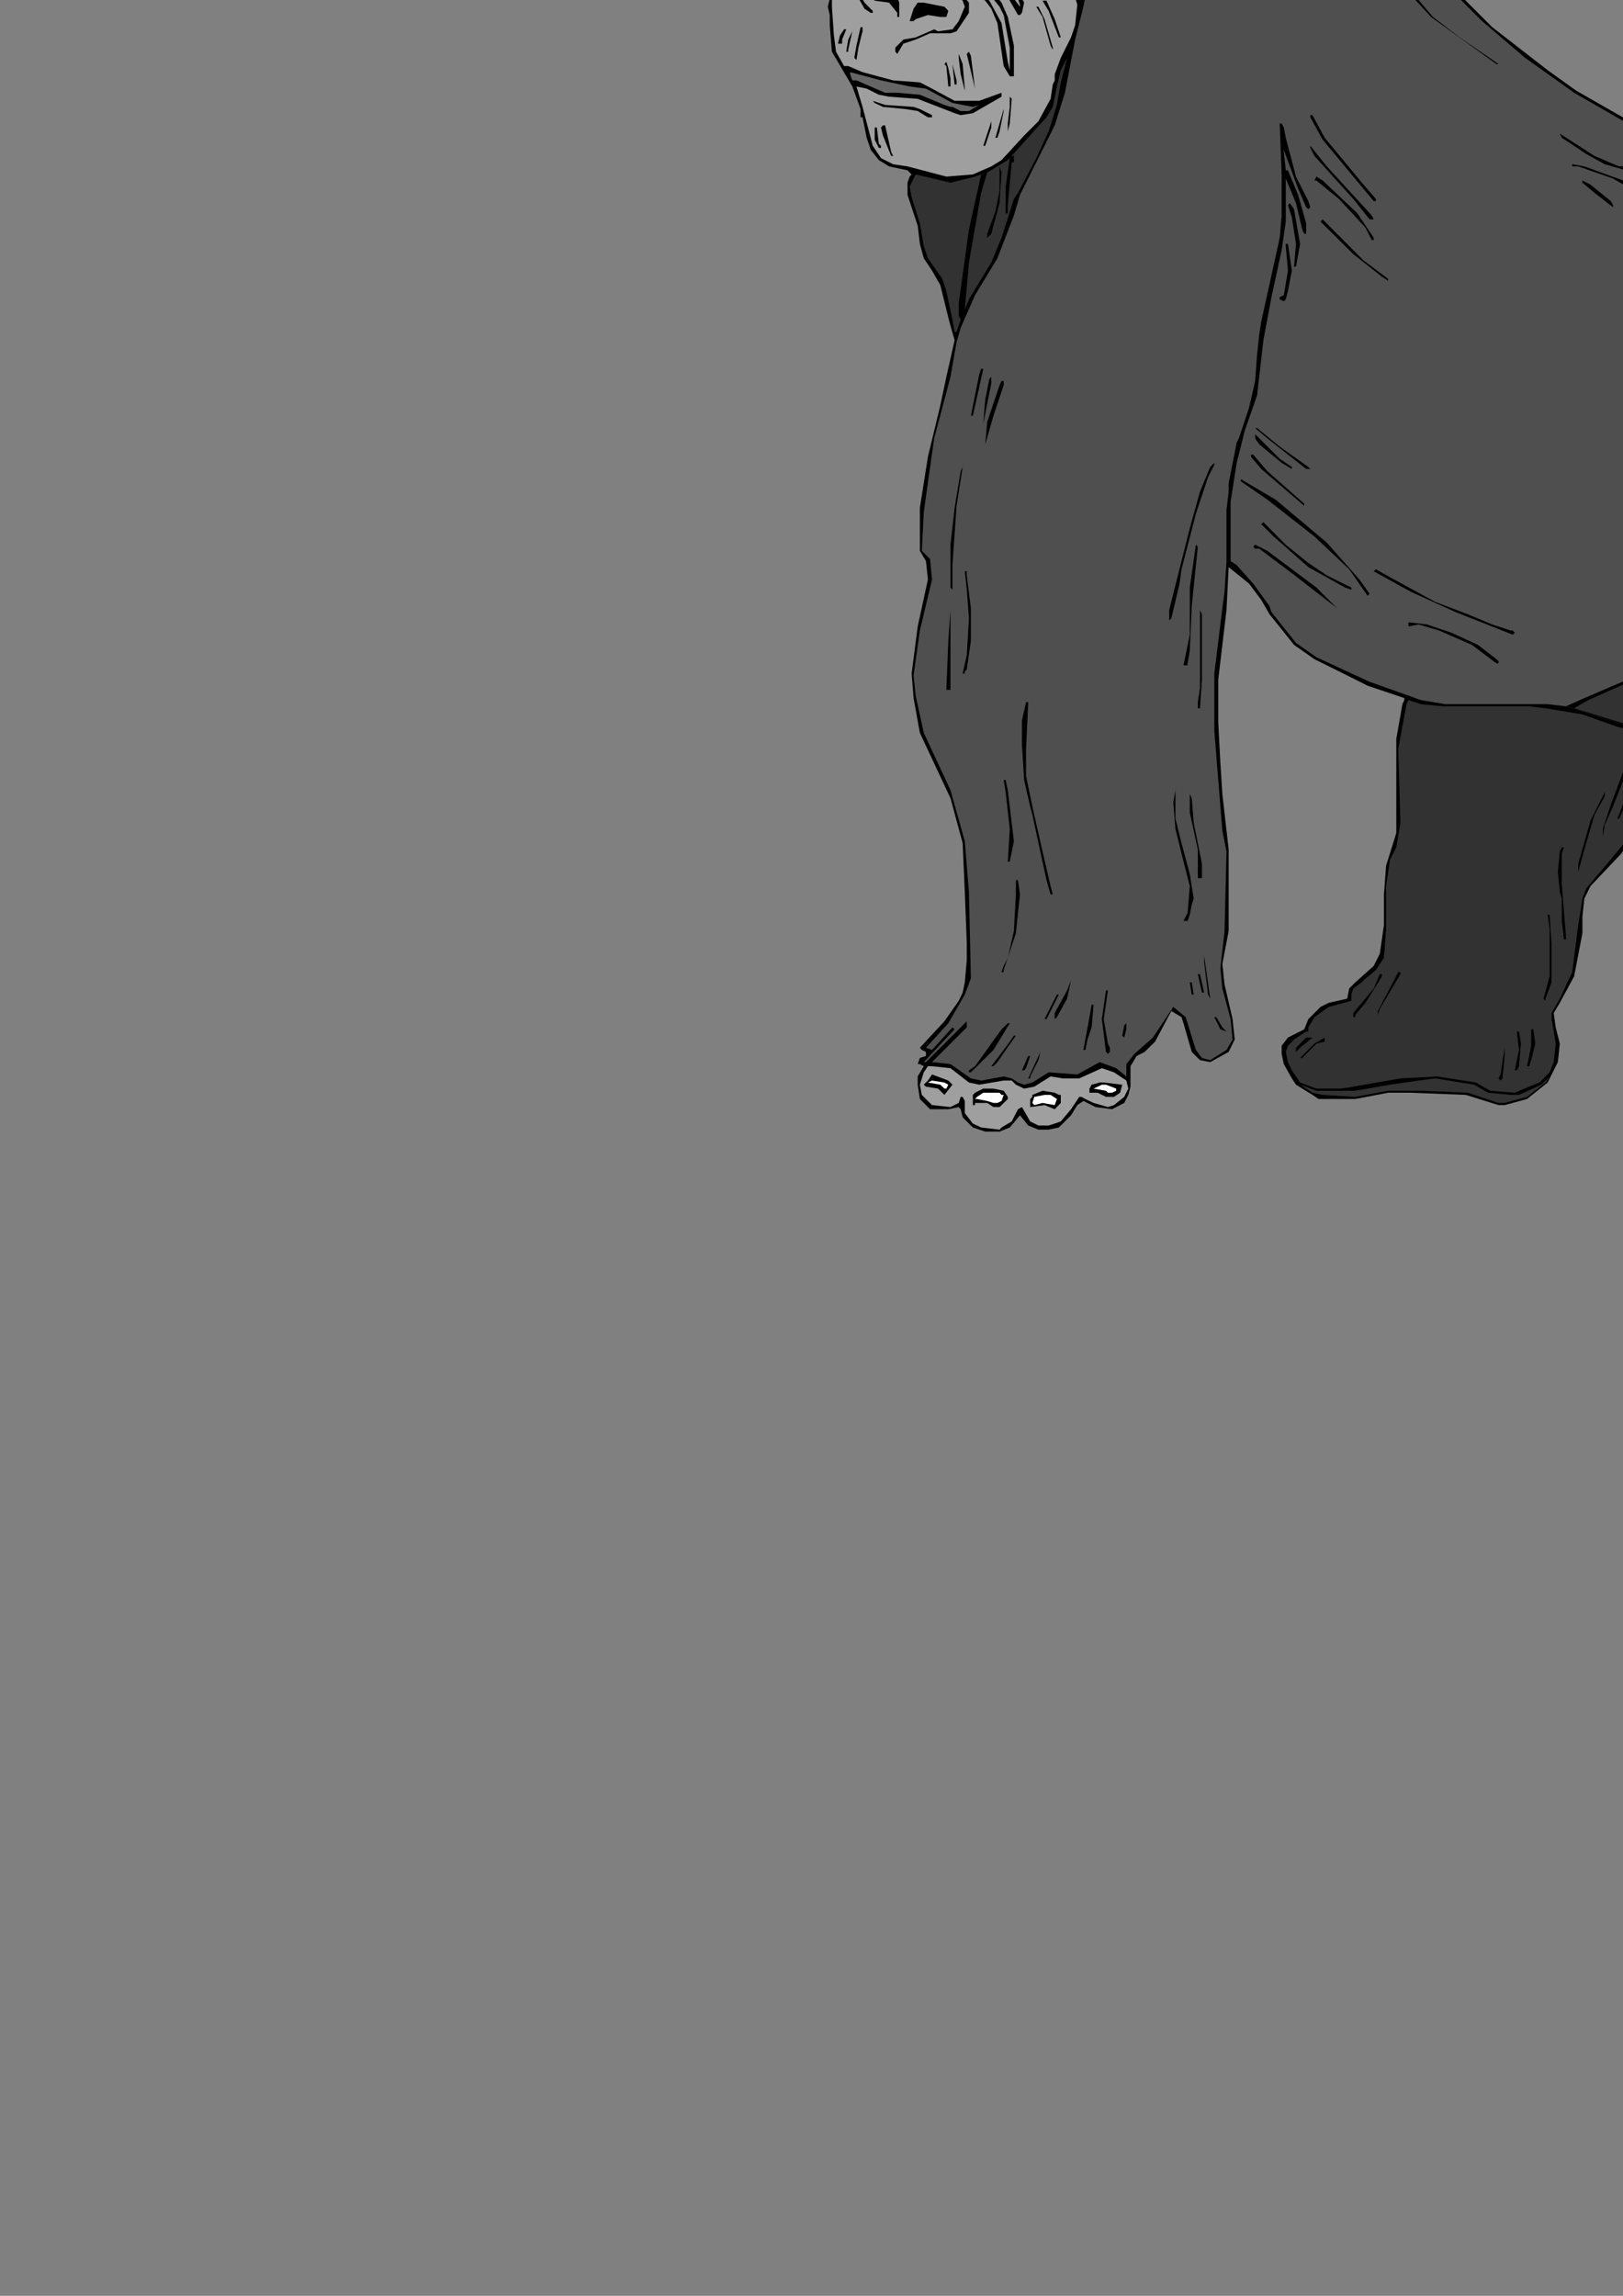 <?xml version="1.0" encoding="utf-8"?>
<!-- Created by UniConvertor 2.0rc4 (https://sk1project.net/) -->
<svg xmlns="http://www.w3.org/2000/svg" height="841.89pt" viewBox="0 0 595.276 841.89" width="595.276pt" version="1.1" xmlns:xlink="http://www.w3.org/1999/xlink" id="bffac0e1-f611-11ea-ad79-dcc15c148e23">

<rect x="0" y="0" width="595.276" height="841.89" fill="#808080" stroke="none"/>

<g>
	<g>
		<path style="stroke:#000000;stroke-width:0.0;stroke-miterlimit:10.433;fill:#000000;" d="M 429.614,370.761 L 423.638,381.993 419.822,385.737 416.87,387.249 414.638,390.993 414.638,398.481 413.846,401.505 412.334,404.457 407.87,406.761 401.822,405.969 397.358,403.737 395.126,405.249 392.822,408.993 388.358,413.457 384.614,414.249 380.87,414.249 377.126,412.737 374.102,408.993 370.358,413.457 366.614,414.969 361.358,414.969 356.822,413.457 353.078,409.713 352.358,406.761 351.638,405.969 347.822,406.761 341.126,406.761 337.382,403.017 336.59,397.761 336.59,394.737 338.822,390.993 337.382,390.201 336.59,390.201 336.59,390.201 337.382,387.969 339.614,387.249 339.614,385.737 338.102,385.017 337.382,384.225 346.382,374.505 351.638,367.017 353.078,363.993 353.87,360.249 354.59,351.969 354.59,345.993 353.87,327.201 353.078,309.201 348.614,292.713 337.382,268.737 335.078,255.993 334.358,246.993 336.59,229.713 340.334,212.505 339.614,205.737 337.382,201.993 337.382,186.225 340.334,167.505 344.87,148.713 347.102,138.201 350.126,124.737 348.614,119.481 347.822,116.457 344.87,104.505 341.846,99.249 338.822,94.713 337.382,89.457 336.59,82.761 332.846,71.457 332.846,66.993 333.638,64.761 334.358,63.969 332.846,62.457 326.078,61.017 322.334,58.713 319.382,54.969 317.87,50.505 316.358,43.017 315.638,43.017 315.638,39.993 312.614,31.713 305.126,18.969 304.334,9.249 304.334,5.505 303.614,2.481 305.126,-3.495 307.358,-6.519 308.078,-17.031 311.822,-44.031 311.102,-46.983 311.822,-50.007 313.334,-53.751 316.358,-58.287 318.59,-64.263 321.614,-68.007 327.59,-71.751 331.334,-78.519 335.078,-82.263 341.126,-84.495 347.822,-90.543 356.822,-100.983 368.126,-109.983 377.126,-117.543 383.822,-122.007 392.822,-125.031 403.334,-125.031 416.87,-125.751 423.638,-125.031 429.614,-123.519 429.614,370.761 Z" />
		<path style="stroke:#000000;stroke-width:0.0;stroke-miterlimit:10.433;fill:#000000;" d="M 429.614,370.761 L 429.614,-123.519 434.87,-121.287 452.078,-102.495 468.638,-83.775 476.846,-74.775 487.358,-64.263 498.59,-54.543 507.59,-43.239 509.822,-40.287 518.822,-25.239 525.59,-12.495 536.102,-1.263 539.126,1.761 547.334,9.969 567.638,25.737 578.078,33.225 599.102,45.249 606.59,48.201 626.102,49.713 640.358,51.225 653.102,53.457 658.358,55.761 662.822,57.993 673.334,66.201 681.614,72.969 694.358,84.201 717.614,105.225 734.822,122.505 743.822,134.457 746.846,139.713 746.846,143.457 745.334,176.505 745.334,187.017 744.614,191.481 745.334,216.969 746.846,229.713 749.078,258.225 748.358,286.017 746.846,301.713 744.614,314.457 745.334,336.201 746.126,338.505 747.638,361.761 746.846,372.993 747.638,378.249 746.846,378.969 746.846,384.225 749.078,385.737 751.382,385.737 753.614,387.969 754.334,390.993 752.822,396.249 751.382,399.201 743.102,403.017 740.87,403.737 734.102,401.505 727.334,404.457 719.846,403.017 716.102,401.505 710.846,403.017 706.382,403.737 697.382,400.713 688.382,399.201 685.358,398.481 683.126,397.761 680.822,395.457 680.102,394.017 679.382,391.713 679.382,389.481 680.102,387.249 680.822,385.017 683.846,380.481 685.358,376.017 685.358,371.481 686.078,367.737 686.87,360.969 689.822,349.017 689.822,336.201 688.382,327.201 687.59,323.457 682.334,311.505 677.078,303.225 668.87,286.737 662.822,270.249 659.078,268.017 647.126,264.993 638.846,268.017 632.078,270.249 623.87,271.761 616.382,286.017 608.822,292.713 602.846,295.737 599.102,306.249 594.638,313.017 583.334,324.969 581.102,329.505 580.382,336.201 580.382,342.249 577.358,358.017 572.102,367.737 569.87,371.481 570.59,376.737 572.102,382.713 571.382,389.481 567.638,396.969 560.078,403.017 551.87,405.249 549.638,405.249 537.614,401.505 517.382,400.713 509.102,400.713 497.078,403.017 483.614,403.017 481.382,401.505 475.334,397.761 473.822,395.457 470.87,390.201 470.078,386.457 470.078,383.505 472.382,380.481 478.358,377.457 479.87,373.713 484.334,369.249 487.358,367.737 494.126,366.225 494.846,362.481 497.078,360.249 503.846,354.201 506.078,349.737 507.59,339.225 507.59,327.993 508.382,317.481 512.126,305.457 512.126,270.969 514.358,258.225 515.078,256.713 515.078,255.993 501.614,251.457 491.102,246.201 482.102,241.737 474.614,236.481 468.638,228.993 465.614,225.249 462.59,219.993 458.126,214.017 450.638,207.969 449.846,223.737 448.334,236.481 446.822,249.225 446.822,264.993 447.614,279.969 448.334,291.201 450.638,311.505 450.638,318.993 450.638,341.457 448.334,353.481 449.126,360.969 452.078,373.713 452.87,381.201 450.638,385.737 443.87,389.481 440.126,388.761 437.102,385.737 434.078,375.225 433.358,372.993 429.614,370.761 Z" />
		<path style="stroke:#000000;stroke-width:0.0;stroke-miterlimit:10.433;fill:#4f4f4f;" d="M 451.358,205.737 L 453.59,207.249 459.638,214.017 465.614,222.225 466.334,224.457 475.334,235.761 482.822,241.017 502.334,250.017 521.126,256.713 530.126,258.225 567.638,258.225 574.334,259.017 583.334,261.969 605.078,268.737 620.846,270.969 630.638,269.457 647.126,264.201 663.614,268.737 671.102,288.249 682.334,309.993 686.87,318.201 689.822,326.481 690.614,333.969 690.614,348.225 688.382,360.249 686.87,376.737 685.358,381.201 681.614,386.457 680.822,389.481 680.822,391.713 681.614,394.017 682.334,395.457 684.638,396.969 687.59,397.761 690.614,398.481 693.638,399.201 696.59,398.481 698.102,399.201 699.614,399.993 706.382,403.017 716.822,400.713 720.638,402.225 727.334,403.017 734.102,399.993 740.87,402.225 743.102,402.225 750.59,397.761 752.822,395.457 752.822,390.993 752.822,388.761 751.382,387.249 748.358,386.457 749.078,387.969 750.59,390.993 749.87,391.713 747.638,389.481 745.334,384.225 746.846,360.969 746.126,353.481 743.822,337.713 743.102,326.481 743.822,316.761 747.638,286.737 747.638,252.969 745.334,225.249 743.822,216.969 743.102,195.225 745.334,165.201 745.334,141.225 743.822,136.761 735.614,124.737 728.126,117.249 705.59,95.505 682.334,75.201 663.614,60.225 658.358,56.481 653.102,54.969 640.358,52.017 612.638,49.713 606.59,48.993 596.87,45.249 577.358,34.017 559.358,21.201 543.59,7.737 525.59,-10.263 515.87,-28.263 508.382,-39.495 503.846,-46.983 496.358,-54.543 489.59,-60.519 479.078,-70.239 471.59,-77.799 433.358,-120.495 430.334,-122.007 423.638,-124.239 416.87,-124.239 403.334,-123.519 393.614,-124.239 385.334,-122.007 380.078,-118.263 355.382,-98.031 344.078,-85.287 335.87,-80.751 332.126,-77.007 329.822,-73.983 338.822,-77.799 341.846,-78.519 344.078,-80.031 351.638,-86.799 351.638,-86.007 345.59,-79.239 347.102,-79.239 352.358,-76.287 360.638,-68.799 366.614,-67.287 373.382,-68.007 380.078,-68.007 386.846,-64.263 389.87,-60.519 398.078,-42.519 400.382,-33.519 399.59,-23.799 395.126,-18.543 392.822,-10.983 397.358,2.481 394.334,14.505 390.59,34.017 386.846,45.969 374.102,71.457 371.87,79.017 365.822,94.713 357.614,108.249 352.358,120.201 350.846,125.457 348.614,138.201 342.638,160.737 338.822,187.737 338.102,201.993 341.126,205.017 341.846,212.505 337.382,231.225 335.078,247.713 335.87,255.201 338.822,268.737 348.614,289.761 353.87,308.481 355.382,327.201 356.102,358.737 353.87,364.713 347.822,375.225 339.614,384.225 341.846,385.017 349.334,376.737 350.126,377.457 338.822,389.481 339.614,389.481 354.59,374.505 354.59,376.737 341.846,389.481 348.614,390.201 356.102,395.457 359.846,396.249 368.126,394.737 371.078,395.457 373.382,396.969 375.614,397.761 378.638,396.969 384.614,393.225 395.126,394.017 403.334,389.481 409.382,391.713 413.126,394.737 413.126,390.201 416.078,386.457 422.846,380.481 430.334,369.249 434.87,372.993 438.614,385.017 440.846,387.969 443.87,388.761 449.846,385.017 452.078,381.201 451.358,373.713 448.334,362.481 447.614,354.993 449.126,341.457 449.846,312.225 448.334,304.737 445.382,268.017 445.382,246.993 448.334,223.017 449.126,216.969 449.846,205.737 451.358,205.737 Z" />
		<path style="stroke:#000000;stroke-width:0.0;stroke-miterlimit:10.433;fill:#000000;" d="M 386.126,-117.543 L 384.614,-113.007 378.638,-104.799 370.358,-95.799 364.382,-91.263 363.59,-91.263 363.59,-91.263 371.87,-98.751 382.382,-111.495 386.126,-118.983 386.126,-118.983 386.126,-117.543 Z" />
		<path style="stroke:#000000;stroke-width:0.0;stroke-miterlimit:10.433;fill:#000000;" d="M 449.126,-96.519 L 449.846,-96.519 443.078,-104.799 437.102,-111.495 437.102,-112.287 437.822,-112.287 455.822,-90.543 463.382,-79.239 463.382,-79.239 461.87,-79.239 455.102,-89.751 437.822,-105.519 425.078,-117.543 425.078,-117.543 436.382,-107.751 449.126,-96.519 Z" />
		<path style="stroke:#000000;stroke-width:0.0;stroke-miterlimit:10.433;fill:#000000;" d="M 380.078,-113.799 L 368.126,-99.543 359.126,-91.263 358.334,-91.263 358.334,-91.983 365.822,-97.239 374.822,-107.751 380.87,-116.031 380.87,-117.543 381.59,-117.543 380.078,-113.799 Z" />
		<path style="stroke:#000000;stroke-width:0.0;stroke-miterlimit:10.433;fill:#000000;" d="M 389.87,-113.799 L 387.638,-109.263 373.382,-91.263 370.358,-88.239 369.638,-88.239 371.078,-90.543 380.87,-101.775 388.358,-112.287 389.87,-115.239 389.87,-115.239 389.87,-113.799 Z" />
		<path style="stroke:#000000;stroke-width:0.0;stroke-miterlimit:10.433;fill:#000000;" d="M 390.59,-107.031 L 380.87,-94.287 375.614,-89.031 374.822,-89.031 374.822,-89.751 385.334,-100.983 391.382,-109.263 392.102,-111.495 392.822,-111.495 390.59,-107.031 Z" />
		<path style="stroke:#000000;stroke-width:0.0;stroke-miterlimit:10.433;fill:#000000;" d="M 368.846,-106.239 L 367.334,-104.799 356.822,-95.799 355.382,-92.775 353.87,-91.983 353.87,-91.983 356.822,-96.519 368.126,-107.031 368.846,-107.031 368.846,-106.239 Z" />
		<path style="stroke:#000000;stroke-width:0.0;stroke-miterlimit:10.433;fill:#000000;" d="M 386.846,-96.519 L 380.87,-89.751 380.078,-89.751 382.382,-92.775 388.358,-99.543 390.59,-103.287 391.382,-104.007 392.102,-104.007 386.846,-96.519 Z" />
		<path style="stroke:#000000;stroke-width:0.0;stroke-miterlimit:10.433;fill:#000000;" d="M 392.822,-98.751 L 385.334,-89.751 383.102,-87.519 382.382,-87.519 392.102,-98.751 394.334,-102.495 394.334,-102.495 392.822,-98.751 Z" />
		<path style="stroke:#000000;stroke-width:0.0;stroke-miterlimit:10.433;fill:#000000;" d="M 395.126,-98.031 L 387.638,-89.031 386.846,-88.239 386.846,-88.239 393.614,-96.519 395.126,-99.543 395.846,-99.543 395.126,-98.031 Z" />
		<path style="stroke:#000000;stroke-width:0.0;stroke-miterlimit:10.433;fill:#000000;" d="M 400.382,-93.495 L 398.078,-89.751 397.358,-89.031 396.638,-89.031 401.102,-96.519 401.822,-96.519 400.382,-93.495 Z" />
		<path style="stroke:#000000;stroke-width:0.0;stroke-miterlimit:10.433;fill:#000000;" d="M 396.638,-93.495 L 394.334,-91.263 393.614,-89.751 392.822,-89.751 396.638,-96.519 396.638,-96.519 396.638,-93.495 Z" />
		<path style="stroke:#000000;stroke-width:0.0;stroke-miterlimit:10.433;fill:#000000;" d="M 355.382,-84.495 L 350.126,-79.239 350.126,-79.239 355.382,-86.799 356.102,-86.799 355.382,-84.495 Z" />
		<path style="stroke:#000000;stroke-width:0.0;stroke-miterlimit:10.433;fill:#000000;" d="M 358.334,-84.495 L 354.59,-79.239 353.87,-78.519 353.078,-78.519 357.614,-84.495 358.334,-84.495 358.334,-84.495 Z" />
		<path style="stroke:#000000;stroke-width:0.0;stroke-miterlimit:10.433;fill:#000000;" d="M 357.614,-77.799 L 356.822,-76.287 356.102,-76.287 361.358,-82.983 360.638,-81.543 357.614,-77.799 Z" />
		<path style="stroke:#000000;stroke-width:0.0;stroke-miterlimit:10.433;fill:#000000;" d="M 361.358,-74.775 L 360.638,-74.775 365.102,-80.751 365.822,-80.751 361.358,-74.775 Z" />
		<path style="stroke:#000000;stroke-width:0.0;stroke-miterlimit:10.433;fill:#000000;" d="M 380.078,-79.239 L 375.614,-71.031 374.822,-70.239 374.102,-70.239 374.822,-72.543 379.358,-79.239 380.078,-79.239 380.078,-79.239 Z" />
		<path style="stroke:#000000;stroke-width:0.0;stroke-miterlimit:10.433;fill:#000000;" d="M 383.102,-77.799 L 380.078,-73.263 379.358,-70.239 378.638,-70.239 378.638,-69.519 378.638,-71.751 381.59,-77.799 383.102,-78.519 383.102,-78.519 383.102,-77.799 Z" />
		<path style="stroke:#000000;stroke-width:0.0;stroke-miterlimit:10.433;fill:#9f9f9f;" d="M 356.102,-71.031 L 358.334,-68.799 361.358,-66.495 366.614,-65.775 375.614,-66.495 381.59,-65.775 386.846,-62.031 390.59,-55.263 397.358,-40.287 399.59,-28.263 399.59,-24.519 397.358,-22.287 393.614,-17.751 392.102,-10.983 392.822,-6.519 395.126,1.761 394.334,9.249 392.822,13.713 389.078,21.201 386.846,27.249 386.846,29.481 386.126,30.993 385.334,36.249 380.87,44.457 375.614,49.713 367.334,58.713 363.59,61.017 356.822,63.969 347.102,64.761 332.846,61.017 327.59,60.225 323.126,57.993 320.102,53.457 316.358,39.201 314.126,31.713 317.87,32.505 322.334,34.737 326.078,35.457 336.59,36.249 350.126,41.505 352.358,42.225 356.822,41.505 367.334,35.457 367.334,35.457 367.334,34.737 367.334,34.017 359.126,36.969 358.334,36.969 356.822,36.969 350.126,36.969 341.846,32.505 337.382,30.201 327.59,29.481 316.358,26.457 311.102,24.225 309.59,24.225 306.638,18.969 305.846,12.993 305.126,2.481 305.126,0.249 306.638,-4.287 311.822,-8.751 319.382,-17.751 325.358,-18.543 329.102,-19.983 330.614,-22.287 330.614,-23.007 329.822,-23.007 326.078,-23.007 319.382,-23.799 311.822,-22.287 309.59,-18.543 312.614,-37.983 316.358,-36.543 317.078,-35.031 317.87,-33.519 318.59,-32.799 320.102,-32.007 320.822,-31.287 321.614,-30.495 322.334,-29.775 323.126,-29.775 323.846,-28.983 325.358,-28.983 326.078,-28.983 327.59,-28.983 329.102,-28.983 330.614,-29.775 331.334,-30.495 333.638,-31.287 334.358,-32.007 340.334,-32.007 344.078,-30.495 350.126,-29.775 350.846,-30.495 353.87,-28.983 356.102,-29.775 356.822,-28.263 357.614,-27.543 359.126,-26.031 359.846,-25.239 360.638,-24.519 361.358,-23.799 362.078,-23.799 363.59,-23.007 364.382,-23.007 365.822,-23.007 367.334,-23.007 368.846,-23.007 370.358,-23.799 372.59,-24.519 374.102,-25.239 376.334,-26.031 383.102,-26.031 387.638,-26.751 389.87,-28.263 389.87,-28.983 389.078,-31.287 378.638,-40.287 374.822,-44.031 370.358,-45.543 361.358,-46.263 351.638,-44.751 344.87,-46.263 331.334,-54.543 329.822,-54.543 315.638,-54.543 318.59,-59.799 320.102,-64.983 324.638,-68.799 341.126,-77.007 344.87,-77.799 348.614,-77.007 356.102,-71.031 Z" />
		<path style="stroke:#000000;stroke-width:0.0;stroke-miterlimit:10.433;fill:#000000;" d="M 382.382,-70.239 L 382.382,-69.519 382.382,-69.519 382.382,-71.751 383.822,-75.495 384.614,-75.495 382.382,-70.239 Z" />
		<path style="stroke:#000000;stroke-width:0.0;stroke-miterlimit:10.433;fill:#000000;" d="M 385.334,-69.519 L 385.334,-69.519 385.334,-71.031 385.334,-72.543 386.126,-72.543 385.334,-69.519 Z" />
		<path style="stroke:#000000;stroke-width:0.0;stroke-miterlimit:10.433;fill:#000000;" d="M 341.846,-61.239 L 348.614,-59.007 356.822,-54.543 366.614,-53.031 376.334,-52.239 381.59,-50.007 383.822,-46.263 383.822,-45.543 383.102,-46.983 382.382,-47.775 377.126,-50.799 372.59,-52.239 358.334,-53.031 353.078,-55.263 344.078,-59.799 329.822,-62.031 326.87,-61.239 326.078,-60.519 324.638,-60.519 326.078,-62.031 329.822,-62.751 334.358,-62.031 341.846,-61.239 Z" />
		<path style="stroke:#000000;stroke-width:0.0;stroke-miterlimit:10.433;fill:#000000;" d="M 495.638,-41.799 L 498.59,-33.519 498.59,-32.799 498.59,-32.799 497.87,-32.799 495.638,-40.287 487.358,-53.031 484.334,-57.495 486.638,-55.983 495.638,-41.799 Z" />
		<path style="stroke:#000000;stroke-width:0.0;stroke-miterlimit:10.433;fill:#9f9f9f;" d="M 337.382,-48.495 L 344.87,-44.031 350.846,-43.239 362.87,-44.751 371.87,-44.031 374.102,-43.239 388.358,-29.775 387.638,-28.263 384.614,-28.263 376.334,-34.239 367.334,-39.495 362.078,-39.495 357.614,-37.263 352.358,-32.799 347.822,-31.287 342.638,-32.007 339.614,-34.239 334.358,-41.799 326.87,-46.983 317.87,-47.775 314.126,-46.983 313.334,-46.983 313.334,-50.007 314.126,-51.519 314.846,-53.031 321.614,-53.031 330.614,-53.031 337.382,-48.495 Z" />
		<path style="stroke:#000000;stroke-width:0.0;stroke-miterlimit:10.433;fill:#000000;" d="M 491.102,-43.239 L 494.846,-34.239 494.126,-34.239 490.382,-42.519 487.358,-46.983 483.614,-52.239 485.126,-52.239 491.102,-43.239 Z" />
		<path style="stroke:#000000;stroke-width:0.0;stroke-miterlimit:10.433;fill:#000000;" d="M 486.638,-44.031 L 490.382,-37.263 490.382,-36.543 489.59,-36.543 485.126,-45.543 482.822,-48.495 482.822,-49.287 482.822,-49.287 486.638,-44.031 Z" />
		<path style="stroke:#000000;stroke-width:0.0;stroke-miterlimit:10.433;fill:#000000;" d="M 482.822,-42.519 L 486.638,-34.239 486.638,-33.519 485.846,-33.519 480.59,-44.031 478.358,-48.495 479.078,-48.495 482.822,-42.519 Z" />
		<path style="stroke:#000000;stroke-width:0.0;stroke-miterlimit:10.433;fill:#9f9f9f;" d="M 332.846,-40.287 L 339.614,-32.799 335.87,-32.799 333.638,-33.519 329.102,-38.775 323.846,-39.495 317.078,-37.263 314.126,-38.775 312.614,-40.287 313.334,-44.751 317.87,-46.983 319.382,-46.983 326.078,-45.543 332.846,-40.287 Z" />
		<path style="stroke:#000000;stroke-width:0.0;stroke-miterlimit:10.433;fill:#000000;" d="M 481.382,-35.031 L 481.382,-34.239 480.59,-35.031 476.126,-41.799 474.614,-44.751 474.614,-46.263 475.334,-46.263 481.382,-35.031 Z" />
		<path style="stroke:#000000;stroke-width:0.0;stroke-miterlimit:10.433;fill:#000000;" d="M 476.846,-37.263 L 476.846,-36.543 476.126,-36.543 474.614,-41.007 474.614,-41.799 476.126,-39.495 476.846,-37.263 Z" />
		<path style="stroke:#000000;stroke-width:0.0;stroke-miterlimit:10.433;fill:#ffffff;" d="M 328.382,-37.263 L 333.638,-32.799 332.846,-32.007 332.126,-31.287 331.334,-31.287 330.614,-30.495 329.822,-30.495 329.102,-30.495 328.382,-30.495 327.59,-29.775 326.87,-29.775 325.358,-29.775 324.638,-30.495 323.126,-30.495 322.334,-31.287 320.822,-32.007 320.102,-32.799 318.59,-33.519 317.87,-35.751 318.59,-36.543 322.334,-37.983 323.846,-37.983 326.078,-37.983 328.382,-37.263 Z" />
		<path style="stroke:#000000;stroke-width:0.0;stroke-miterlimit:10.433;fill:#9f9f9f;" d="M 373.382,-34.239 L 380.078,-30.495 382.382,-28.263 379.358,-27.543 372.59,-28.983 367.334,-32.799 364.382,-33.519 361.358,-32.799 357.614,-31.287 353.078,-31.287 359.126,-36.543 362.87,-37.983 367.334,-37.263 373.382,-34.239 Z" />
		<path style="stroke:#000000;stroke-width:0.0;stroke-miterlimit:10.433;fill:#ffffff;" d="M 366.614,-31.287 L 369.638,-30.495 373.382,-26.751 373.382,-26.031 371.078,-25.239 368.846,-24.519 366.614,-24.519 365.102,-24.519 362.87,-24.519 361.358,-25.239 359.846,-26.751 358.334,-28.983 357.614,-29.775 361.358,-31.287 366.614,-31.287 Z" />
		<path style="stroke:#000000;stroke-width:0.0;stroke-miterlimit:10.433;fill:#000000;" d="M 349.334,-26.031 L 349.334,-24.519 348.614,-23.799 335.87,-26.031 335.87,-26.031 335.078,-27.543 336.59,-29.775 346.382,-28.263 349.334,-26.031 Z" />
		<path style="stroke:#000000;stroke-width:0.0;stroke-miterlimit:10.433;fill:#000000;" d="M 326.87,-26.751 L 328.382,-26.751 328.382,-26.031 323.126,-25.239 314.846,-24.519 311.822,-24.519 314.126,-27.543 315.638,-28.983 317.078,-29.775 322.334,-28.263 326.87,-26.751 Z" />
		<path style="stroke:#000000;stroke-width:0.0;stroke-miterlimit:10.433;fill:#9f9f9f;" d="M 347.822,-26.031 L 347.822,-25.239 338.102,-27.543 336.59,-27.543 337.382,-28.263 345.59,-27.543 347.822,-26.031 Z" />
		<path style="stroke:#000000;stroke-width:0.0;stroke-miterlimit:10.433;fill:#9f9f9f;" d="M 321.614,-26.751 L 322.334,-26.751 314.846,-26.031 316.358,-28.263 320.102,-27.543 321.614,-26.751 Z" />
		<path style="stroke:#000000;stroke-width:0.0;stroke-miterlimit:10.433;fill:#000000;" d="M 346.382,-22.287 L 348.614,-19.983 348.614,-18.543 348.614,-17.751 348.614,-17.031 345.59,-17.751 342.638,-19.263 338.822,-19.983 334.358,-20.775 332.846,-20.775 332.126,-20.775 332.126,-21.495 332.126,-23.007 332.846,-24.519 340.334,-23.799 346.382,-22.287 Z" />
		<path style="stroke:#000000;stroke-width:0.0;stroke-miterlimit:10.433;fill:#9f9f9f;" d="M 347.102,-19.983 L 347.102,-19.263 345.59,-19.263 343.358,-20.775 335.87,-22.287 333.638,-22.287 333.638,-23.007 339.614,-22.287 347.102,-19.983 Z" />
		<path style="stroke:#000000;stroke-width:0.0;stroke-miterlimit:10.433;fill:#000000;" d="M 367.334,-16.239 L 374.102,-13.287 378.638,-8.031 377.846,-5.799 377.846,-5.007 376.334,-5.007 370.358,-10.263 367.334,-11.775 364.382,-12.495 359.126,-15.519 356.822,-17.031 354.59,-19.983 354.59,-22.287 355.382,-23.007 356.822,-20.775 367.334,-16.239 Z" />
		<path style="stroke:#000000;stroke-width:0.0;stroke-miterlimit:10.433;fill:#9f9f9f;" d="M 324.638,-19.983 L 311.822,-18.543 311.822,-18.543 312.614,-19.983 315.638,-21.495 317.87,-22.287 327.59,-20.775 324.638,-19.983 Z" />
		<path style="stroke:#000000;stroke-width:0.0;stroke-miterlimit:10.433;fill:#9f9f9f;" d="M 373.382,-12.495 L 376.334,-8.031 376.334,-7.239 371.87,-10.983 365.822,-14.007 359.126,-17.031 357.614,-18.543 356.822,-19.263 362.87,-17.031 373.382,-12.495 Z" />
		<path style="stroke:#000000;stroke-width:0.0;stroke-miterlimit:10.433;fill:#9f9f9f;" d="M 310.382,-8.751 L 309.59,-8.751 308.87,-8.031 308.87,-11.775 309.59,-15.519 309.59,-16.239 311.102,-14.799 313.334,-17.031 314.846,-17.751 316.358,-17.751 310.382,-8.751 Z" />
		<path style="stroke:#000000;stroke-width:0.0;stroke-miterlimit:10.433;fill:#000000;" d="M 366.614,-10.263 L 368.126,-8.751 371.87,-5.799 374.102,-1.983 375.614,0.969 374.822,4.713 374.102,5.505 373.382,5.505 367.334,-5.007 362.078,-8.031 356.102,-10.983 353.078,-14.799 353.87,-16.239 358.334,-14.007 366.614,-10.263 Z" />
		<path style="stroke:#000000;stroke-width:0.0;stroke-miterlimit:10.433;fill:#000000;" d="M 535.382,13.713 L 549.638,23.505 550.358,23.505 548.846,23.505 524.87,6.225 516.59,-2.775 508.382,-13.287 508.382,-14.007 525.59,6.225 535.382,13.713 Z" />
		<path style="stroke:#000000;stroke-width:0.0;stroke-miterlimit:10.433;fill:#9f9f9f;" d="M 370.358,-5.007 L 372.59,-2.775 374.102,1.761 374.102,2.481 367.334,-6.519 356.822,-11.775 356.102,-13.287 362.87,-10.263 370.358,-5.007 Z" />
		<path style="stroke:#000000;stroke-width:0.0;stroke-miterlimit:10.433;fill:#000000;" d="M 330.614,-8.751 L 335.078,-6.519 340.334,-6.519 347.102,-5.799 350.846,-4.287 355.382,0.969 355.382,4.713 350.846,11.481 348.614,12.201 341.126,12.201 335.87,14.505 331.334,16.017 329.102,19.761 328.382,18.969 328.382,17.457 331.334,14.505 335.87,13.713 342.638,10.761 344.078,11.481 349.334,10.761 351.638,7.737 353.87,2.481 353.078,0.249 349.334,-3.495 345.59,-5.007 334.358,-5.799 329.102,-8.031 322.334,-10.263 319.382,-9.543 316.358,-7.239 314.846,-2.775 317.078,0.969 320.102,3.993 320.102,4.713 319.382,4.713 317.078,3.201 314.126,-1.983 314.846,-5.799 317.078,-10.263 319.382,-10.983 325.358,-10.263 330.614,-8.751 Z" />
		<path style="stroke:#000000;stroke-width:0.0;stroke-miterlimit:10.433;fill:#000000;" d="M 367.334,0.969 L 369.638,6.225 371.87,16.737 371.87,27.969 370.358,27.969 368.126,24.225 368.126,24.225 365.822,8.457 363.59,3.201 361.358,0.249 356.822,-2.775 355.382,-4.287 356.822,-8.031 356.822,-8.031 361.358,-6.519 367.334,0.969 Z" />
		<path style="stroke:#000000;stroke-width:0.0;stroke-miterlimit:10.433;fill:#9f9f9f;" d="M 366.614,2.481 L 368.126,5.505 370.358,17.457 370.358,25.737 369.638,22.713 367.334,8.457 362.87,0.249 358.334,-2.775 356.822,-4.287 356.822,-6.519 360.638,-5.007 366.614,2.481 Z" />
		<path style="stroke:#000000;stroke-width:0.0;stroke-miterlimit:10.433;fill:#000000;" d="M 329.102,-1.263 L 329.822,0.969 329.822,5.505 329.822,6.225 329.102,6.225 329.102,4.713 326.078,0.969 320.822,0.249 319.382,-1.263 318.59,-3.495 319.382,-5.007 326.078,-2.775 329.102,-1.263 Z" />
		<path style="stroke:#000000;stroke-width:0.0;stroke-miterlimit:10.433;fill:#000000;" d="M 386.846,7.017 L 389.078,13.713 389.078,13.713 388.358,13.713 384.614,3.993 382.382,0.249 382.382,0.249 383.822,0.249 386.846,7.017 Z" />
		<path style="stroke:#000000;stroke-width:0.0;stroke-miterlimit:10.433;fill:#000000;" d="M 347.102,3.201 L 347.822,3.993 347.102,6.225 344.87,6.225 340.334,5.505 335.87,7.017 335.078,7.737 333.638,7.737 335.078,3.201 336.59,0.969 338.822,0.969 346.382,2.481 347.102,3.201 Z" />
		<path style="stroke:#000000;stroke-width:0.0;stroke-miterlimit:10.433;fill:#000000;" d="M 386.126,17.457 L 386.126,18.249 386.126,18.249 385.334,16.737 382.382,6.225 380.078,2.481 380.87,2.481 383.102,7.017 386.126,17.457 Z" />
		<path style="stroke:#000000;stroke-width:0.0;stroke-miterlimit:10.433;fill:#000000;" d="M 316.358,11.481 L 314.846,17.457 314.126,21.993 314.126,21.993 313.334,21.201 314.126,16.737 315.638,9.969 316.358,9.969 316.358,11.481 Z" />
		<path style="stroke:#000000;stroke-width:0.0;stroke-miterlimit:10.433;fill:#000000;" d="M 308.87,14.505 L 308.87,15.225 308.87,16.017 307.358,16.017 308.078,12.993 309.59,10.761 310.382,10.761 308.87,14.505 Z" />
		<path style="stroke:#000000;stroke-width:0.0;stroke-miterlimit:10.433;fill:#000000;" d="M 311.102,18.249 L 311.102,18.249 311.102,18.969 310.382,18.969 311.102,14.505 312.614,11.481 312.614,11.481 311.102,18.249 Z" />
		<path style="stroke:#000000;stroke-width:0.0;stroke-miterlimit:10.433;fill:#000000;" d="M 357.614,32.505 L 357.614,32.505 354.59,19.761 355.382,18.969 356.102,20.481 357.614,32.505 Z" />
		<path style="stroke:#000000;stroke-width:0.0;stroke-miterlimit:10.433;fill:#000000;" d="M 353.87,32.505 L 353.87,33.225 353.87,33.225 352.358,27.249 351.638,21.201 351.638,21.201 351.638,19.761 353.078,23.505 353.87,32.505 Z" />
		<path style="stroke:#000000;stroke-width:0.0;stroke-miterlimit:10.433;fill:#323232;" d="M 387.638,38.481 L 384.614,48.201 380.078,57.993 373.382,70.737 371.87,72.969 367.334,87.225 363.59,96.225 355.382,109.761 353.87,113.505 355.382,96.225 359.846,70.737 362.078,63.249 369.638,58.713 383.822,43.017 386.126,39.201 387.638,31.713 389.078,25.737 391.382,21.201 389.078,30.201 387.638,38.481 Z" />
		<path style="stroke:#000000;stroke-width:0.0;stroke-miterlimit:10.433;fill:#000000;" d="M 348.614,28.761 L 348.614,31.713 347.822,31.713 347.102,24.225 346.382,23.505 347.102,22.713 347.822,25.017 348.614,28.761 Z" />
		<path style="stroke:#000000;stroke-width:0.0;stroke-miterlimit:10.433;fill:#000000;" d="M 350.846,29.481 L 350.846,30.993 350.126,30.993 349.334,23.505 349.334,23.505 350.846,29.481 Z" />
		<path style="stroke:#000000;stroke-width:0.0;stroke-miterlimit:10.433;fill:#656565;" d="M 333.638,31.713 L 339.614,32.505 349.334,37.761 356.822,39.201 359.126,38.481 355.382,40.713 352.358,40.713 349.334,39.201 348.614,39.201 346.382,38.481 337.382,34.737 329.102,34.017 324.638,34.017 314.126,29.481 312.614,29.481 311.822,27.249 311.822,26.457 323.126,29.481 333.638,31.713 Z" />
		<path style="stroke:#000000;stroke-width:0.0;stroke-miterlimit:10.433;fill:#000000;" d="M 370.358,45.249 L 369.638,48.201 369.638,45.249 370.358,39.201 370.358,35.457 371.078,36.249 370.358,45.249 Z" />
		<path style="stroke:#000000;stroke-width:0.0;stroke-miterlimit:10.433;fill:#000000;" d="M 335.078,39.201 L 337.382,39.993 341.846,42.225 341.846,43.017 340.334,43.017 336.59,40.713 332.126,39.993 323.846,39.201 320.822,37.761 320.102,36.969 324.638,38.481 335.078,39.201 Z" />
		<path style="stroke:#000000;stroke-width:0.0;stroke-miterlimit:10.433;fill:#000000;" d="M 366.614,48.201 L 365.822,50.505 365.822,50.505 365.102,50.505 368.126,39.993 368.126,40.713 366.614,48.201 Z" />
		<path style="stroke:#000000;stroke-width:0.0;stroke-miterlimit:10.433;fill:#000000;" d="M 485.846,50.505 L 500.102,67.713 504.638,72.969 504.638,73.761 503.846,73.761 485.126,51.225 480.59,43.017 480.59,42.225 481.382,42.225 485.846,50.505 Z" />
		<path style="stroke:#000000;stroke-width:0.0;stroke-miterlimit:10.433;fill:#000000;" d="M 363.59,46.761 L 361.358,53.457 360.638,53.457 360.638,53.457 363.59,44.457 363.59,44.457 363.59,46.761 Z" />
		<path style="stroke:#000000;stroke-width:0.0;stroke-miterlimit:10.433;fill:#000000;" d="M 326.87,55.761 L 327.59,57.201 327.59,57.201 326.87,57.201 326.87,57.201 323.846,49.713 323.126,46.761 323.846,45.969 324.638,45.969 326.87,55.761 Z" />
		<path style="stroke:#000000;stroke-width:0.0;stroke-miterlimit:10.433;fill:#000000;" d="M 322.334,52.737 L 323.126,53.457 323.126,54.249 322.334,54.249 320.822,51.225 320.822,46.761 321.614,46.761 322.334,52.737 Z" />
		<path style="stroke:#000000;stroke-width:0.0;stroke-miterlimit:10.433;fill:#000000;" d="M 593.846,61.017 L 595.358,61.017 597.59,61.737 602.846,63.249 602.846,63.249 599.102,63.249 588.59,60.225 581.822,56.481 572.822,50.505 572.102,48.993 572.102,48.993 584.846,57.201 593.846,61.017 Z" />
		<path style="stroke:#000000;stroke-width:0.0;stroke-miterlimit:10.433;fill:#000000;" d="M 486.638,61.017 L 503.126,79.017 503.846,80.457 503.846,80.457 502.334,80.457 496.358,72.969 482.102,57.201 480.59,54.249 480.59,53.457 480.59,53.457 486.638,61.017 Z" />
		<path style="stroke:#000000;stroke-width:0.0;stroke-miterlimit:10.433;fill:#000000;" d="M 371.87,59.505 L 371.078,59.505 369.638,75.201 369.638,76.713 369.638,77.505 369.638,78.225 368.846,78.225 368.846,68.505 370.358,57.993 371.078,57.201 371.87,57.201 371.87,59.505 Z" />
		<path style="stroke:#000000;stroke-width:0.0;stroke-miterlimit:10.433;fill:#000000;" d="M 595.358,66.201 L 609.614,75.201 616.382,80.457 617.102,80.457 617.102,81.249 617.102,81.249 600.614,70.737 591.614,65.481 578.87,61.017 576.638,61.017 576.638,60.225 581.102,61.017 595.358,66.201 Z" />
		<path style="stroke:#000000;stroke-width:0.0;stroke-miterlimit:10.433;fill:#000000;" d="M 366.614,74.481 L 363.59,85.713 362.078,87.225 362.078,87.225 362.078,85.713 365.102,77.505 366.614,70.017 366.614,61.737 366.614,61.017 367.334,63.249 366.614,74.481 Z" />
		<path style="stroke:#000000;stroke-width:0.0;stroke-miterlimit:10.433;fill:#323232;" d="M 357.614,64.761 L 359.846,63.969 355.382,84.201 351.638,111.201 351.638,115.737 352.358,117.249 350.846,121.713 350.126,121.713 349.334,117.249 347.102,106.737 345.59,102.201 340.334,94.713 338.822,90.249 337.382,81.969 334.358,72.249 333.638,68.505 335.078,65.481 335.87,63.969 348.614,66.993 357.614,64.761 Z" />
		<path style="stroke:#000000;stroke-width:0.0;stroke-miterlimit:10.433;fill:#000000;" d="M 497.87,78.225 L 503.846,87.225 503.846,88.017 503.846,88.017 503.126,88.017 500.822,83.481 491.102,72.969 482.822,66.201 482.102,66.201 482.822,64.761 485.126,66.201 497.87,78.225 Z" />
		<path style="stroke:#000000;stroke-width:0.0;stroke-miterlimit:10.433;fill:#000000;" d="M 590.822,73.761 L 591.614,75.201 591.614,75.993 591.614,75.993 584.846,70.737 580.382,66.993 580.382,66.201 583.334,67.713 590.822,73.761 Z" />
		<path style="stroke:#000000;stroke-width:0.0;stroke-miterlimit:10.433;fill:#000000;" d="M 476.846,89.457 L 475.334,97.737 474.614,97.737 475.334,89.457 473.822,79.737 472.382,75.201 472.382,75.201 473.102,74.481 474.614,76.713 476.846,89.457 Z" />
		<path style="stroke:#000000;stroke-width:0.0;stroke-miterlimit:10.433;fill:#000000;" d="M 506.078,99.969 L 509.102,102.201 509.102,102.201 509.102,102.993 506.87,101.481 496.358,93.201 484.334,81.249 485.126,80.457 500.102,95.505 506.078,99.969 Z" />
		<path style="stroke:#000000;stroke-width:0.0;stroke-miterlimit:10.433;fill:#000000;" d="M 473.822,99.249 L 472.382,106.737 471.59,109.761 470.87,110.481 469.358,109.761 469.358,108.969 470.87,108.249 472.382,99.249 471.59,90.249 471.59,89.457 472.382,89.457 473.822,99.249 Z" />
		<path style="stroke:#000000;stroke-width:0.0;stroke-miterlimit:10.433;fill:#000000;" d="M 654.614,126.249 L 658.358,134.457 662.102,139.713 670.382,148.713 671.102,149.505 671.102,150.225 668.87,148.713 662.822,142.017 658.358,135.969 653.822,126.969 653.102,122.505 653.102,122.505 654.614,126.249 Z" />
		<path style="stroke:#000000;stroke-width:0.0;stroke-miterlimit:10.433;fill:#000000;" d="M 662.102,151.017 L 664.334,158.505 664.334,159.225 663.614,159.225 659.078,147.993 650.87,132.225 650.87,129.201 657.638,143.457 662.102,151.017 Z" />
		<path style="stroke:#000000;stroke-width:0.0;stroke-miterlimit:10.433;fill:#000000;" d="M 356.822,152.457 L 356.102,152.457 359.126,137.481 359.846,135.249 360.638,135.249 356.822,152.457 Z" />
		<path style="stroke:#000000;stroke-width:0.0;stroke-miterlimit:10.433;fill:#000000;" d="M 361.358,151.737 L 360.638,155.481 360.638,155.481 361.358,146.481 362.87,138.993 363.59,138.201 363.59,140.505 361.358,151.737 Z" />
		<path style="stroke:#000000;stroke-width:0.0;stroke-miterlimit:10.433;fill:#000000;" d="M 368.126,141.225 L 364.382,152.457 361.358,162.969 361.358,162.969 362.078,154.761 366.614,141.225 367.334,139.713 368.126,139.713 368.126,141.225 Z" />
		<path style="stroke:#000000;stroke-width:0.0;stroke-miterlimit:10.433;fill:#000000;" d="M 469.358,163.761 L 479.87,171.249 480.59,171.969 479.078,171.969 464.822,160.737 460.358,156.993 461.078,156.993 469.358,163.761 Z" />
		<path style="stroke:#000000;stroke-width:0.0;stroke-miterlimit:10.433;fill:#000000;" d="M 473.822,171.249 L 473.822,171.969 470.078,169.737 461.87,162.969 460.358,160.737 460.358,159.225 469.358,168.225 473.822,171.249 Z" />
		<path style="stroke:#000000;stroke-width:0.0;stroke-miterlimit:10.433;fill:#000000;" d="M 671.822,181.761 L 671.102,192.993 670.382,204.225 669.59,205.737 669.59,206.457 668.87,206.457 668.87,205.017 668.87,204.225 669.59,203.505 670.382,197.457 670.382,194.505 671.102,182.481 670.382,171.969 668.078,160.017 668.87,160.017 671.102,169.737 671.822,181.761 Z" />
		<path style="stroke:#000000;stroke-width:0.0;stroke-miterlimit:10.433;fill:#000000;" d="M 464.822,172.761 L 478.358,184.713 478.358,185.505 478.358,185.505 462.59,171.969 458.846,167.505 458.846,166.713 459.638,166.713 464.822,172.761 Z" />
		<path style="stroke:#000000;stroke-width:0.0;stroke-miterlimit:10.433;fill:#000000;" d="M 445.382,170.457 L 443.078,174.993 438.614,188.457 433.358,208.761 432.638,214.017 429.614,226.761 428.822,227.481 428.822,226.761 428.822,223.737 436.382,193.713 440.126,180.249 443.87,171.249 445.382,169.737 445.382,169.737 445.382,170.457 Z" />
		<path style="stroke:#000000;stroke-width:0.0;stroke-miterlimit:10.433;fill:#000000;" d="M 350.846,185.505 L 349.334,207.249 349.334,216.249 348.614,215.457 348.614,199.761 350.126,186.225 352.358,172.761 353.078,171.249 353.078,171.249 350.846,185.505 Z" />
		<path style="stroke:#000000;stroke-width:0.0;stroke-miterlimit:10.433;fill:#000000;" d="M 486.638,198.969 L 498.59,212.505 502.334,217.761 502.334,217.761 501.614,218.481 494.846,208.761 482.102,196.737 464.822,183.201 455.102,176.505 455.102,175.713 467.846,183.201 486.638,198.969 Z" />
		<path style="stroke:#000000;stroke-width:0.0;stroke-miterlimit:10.433;fill:#000000;" d="M 471.59,199.761 L 479.87,206.457 486.638,210.993 495.638,215.457 495.638,215.457 495.638,216.249 493.334,215.457 479.87,207.969 467.126,196.737 462.59,192.201 463.382,191.481 463.382,191.481 471.59,199.761 Z" />
		<path style="stroke:#000000;stroke-width:0.0;stroke-miterlimit:10.433;fill:#000000;" d="M 439.334,200.481 L 437.102,222.225 436.382,238.713 435.59,243.249 435.59,243.969 434.87,243.969 434.078,243.969 436.382,232.737 436.382,215.457 438.614,199.761 438.614,199.761 439.334,200.481 Z" />
		<path style="stroke:#000000;stroke-width:0.0;stroke-miterlimit:10.433;fill:#000000;" d="M 482.822,215.457 L 490.382,223.017 490.382,223.017 490.382,223.017 473.822,210.201 461.87,201.201 460.358,201.201 459.638,200.481 460.358,199.761 464.822,201.993 482.822,215.457 Z" />
		<path style="stroke:#000000;stroke-width:0.0;stroke-miterlimit:10.433;fill:#000000;" d="M 526.382,220.713 L 538.334,225.249 547.334,228.993 554.102,231.225 554.822,231.225 555.614,232.017 554.822,232.737 533.87,224.457 517.382,216.969 503.846,209.481 504.638,208.761 511.334,212.505 526.382,220.713 Z" />
		<path style="stroke:#000000;stroke-width:0.0;stroke-miterlimit:10.433;fill:#000000;" d="M 354.59,210.993 L 356.102,223.017 356.102,234.969 354.59,245.481 353.87,246.201 353.87,246.993 353.078,246.993 354.59,240.225 355.382,226.761 354.59,216.249 353.87,209.481 354.59,209.481 354.59,210.993 Z" />
		<path style="stroke:#000000;stroke-width:0.0;stroke-miterlimit:10.433;fill:#000000;" d="M 668.87,225.249 L 673.334,233.457 680.822,244.761 694.358,259.737 701.846,270.969 701.846,271.761 701.846,272.481 694.358,261.249 688.382,253.761 678.59,243.249 673.334,236.481 669.59,228.993 667.358,223.017 667.358,220.713 668.078,221.505 668.87,225.249 Z" />
		<path style="stroke:#000000;stroke-width:0.0;stroke-miterlimit:10.433;fill:#000000;" d="M 348.614,237.993 L 348.614,252.249 348.614,252.969 347.822,252.969 347.102,252.969 347.822,234.969 348.614,223.737 348.614,223.737 348.614,237.993 Z" />
		<path style="stroke:#000000;stroke-width:0.0;stroke-miterlimit:10.433;fill:#000000;" d="M 440.846,234.969 L 440.846,249.225 440.126,259.737 439.334,259.737 439.334,259.737 439.334,257.505 440.126,252.249 440.126,224.457 440.126,223.737 440.846,225.249 440.846,234.969 Z" />
		<path style="stroke:#000000;stroke-width:0.0;stroke-miterlimit:10.433;fill:#000000;" d="M 532.358,232.017 L 542.078,236.481 548.846,241.737 549.638,242.457 549.638,243.249 548.846,243.249 539.846,236.481 527.822,231.225 520.334,228.993 516.59,229.713 516.59,228.201 523.358,228.993 532.358,232.017 Z" />
		<path style="stroke:#000000;stroke-width:0.0;stroke-miterlimit:10.433;fill:#000000;" d="M 684.638,256.713 L 692.126,272.481 695.078,281.481 695.87,289.761 695.87,290.481 695.078,290.481 693.638,279.249 689.102,268.017 682.334,252.969 677.078,246.993 677.87,246.201 679.382,246.993 684.638,256.713 Z" />
		<path style="stroke:#000000;stroke-width:0.0;stroke-miterlimit:10.433;fill:#323232;" d="M 529.334,259.017 L 560.87,259.017 566.846,259.737 580.382,261.969 593.126,266.505 602.126,268.737 617.102,271.761 622.358,271.761 620.126,277.017 619.334,279.249 616.382,285.225 608.102,291.201 602.846,294.225 601.334,296.457 600.614,298.761 599.102,301.713 596.87,307.761 590.102,315.969 581.822,325.761 580.382,329.505 578.87,339.225 576.638,356.505 572.102,366.225 569.078,371.481 569.078,373.713 569.87,378.249 570.59,382.713 569.87,389.481 568.358,393.225 564.614,396.969 560.87,398.481 555.614,400.713 546.614,399.993 541.358,396.969 527.102,394.737 513.638,395.457 496.358,398.481 491.822,399.201 488.87,399.201 482.822,399.201 476.846,396.969 473.822,392.505 472.382,389.481 471.59,385.737 472.382,383.505 474.614,381.201 479.078,378.249 479.87,378.249 479.87,376.737 482.102,372.993 487.358,369.249 495.638,367.017 495.638,364.713 496.358,362.481 499.382,360.249 500.102,359.457 504.638,355.713 507.59,351.249 508.382,340.737 508.382,324.969 509.822,315.249 512.126,310.713 513.638,301.713 512.846,274.713 515.87,258.225 516.59,256.713 521.126,258.225 529.334,259.017 Z" />
		<path style="stroke:#000000;stroke-width:0.0;stroke-miterlimit:10.433;fill:#000000;" d="M 376.334,274.713 L 376.334,284.505 378.638,295.737 382.382,312.225 385.334,324.969 386.126,327.993 385.334,327.993 385.334,327.993 385.334,327.993 383.822,322.737 378.638,298.761 377.846,295.737 375.614,286.017 374.822,273.201 374.822,264.201 376.334,257.505 377.126,257.505 376.334,274.713 Z" />
		<path style="stroke:#000000;stroke-width:0.0;stroke-miterlimit:10.433;fill:#000000;" d="M 598.382,278.457 L 591.614,295.737 588.59,302.505 587.87,306.969 587.87,306.969 587.87,304.017 590.822,295.017 597.59,277.017 598.382,275.505 598.382,275.505 598.382,278.457 Z" />
		<path style="stroke:#000000;stroke-width:0.0;stroke-miterlimit:10.433;fill:#000000;" d="M 599.822,283.713 L 598.382,290.481 593.846,300.201 593.126,300.201 593.846,298.761 598.382,286.737 600.614,279.249 600.614,278.457 602.126,279.249 599.822,283.713 Z" />
		<path style="stroke:#000000;stroke-width:0.0;stroke-miterlimit:10.433;fill:#000000;" d="M 369.638,289.761 L 371.87,308.481 370.358,315.969 369.638,315.969 370.358,304.017 368.846,290.481 368.126,286.017 368.846,286.017 369.638,289.761 Z" />
		<path style="stroke:#000000;stroke-width:0.0;stroke-miterlimit:10.433;fill:#000000;" d="M 431.126,300.201 L 433.358,309.201 436.382,320.505 437.822,329.505 437.102,331.737 436.382,335.481 435.59,337.713 434.078,337.713 435.59,334.761 436.382,324.969 433.358,313.017 431.126,304.017 430.334,294.225 431.126,289.761 431.126,289.761 431.126,300.201 Z" />
		<path style="stroke:#000000;stroke-width:0.0;stroke-miterlimit:10.433;fill:#000000;" d="M 584.846,298.761 L 581.102,311.505 578.87,319.713 578.87,319.713 578.87,316.761 583.334,300.993 588.59,290.481 588.59,291.993 584.846,298.761 Z" />
		<path style="stroke:#000000;stroke-width:0.0;stroke-miterlimit:10.433;fill:#000000;" d="M 437.822,301.713 L 440.846,316.761 440.846,322.017 440.126,322.017 439.334,322.017 439.334,311.505 436.382,297.969 436.382,291.201 437.102,292.713 437.822,301.713 Z" />
		<path style="stroke:#000000;stroke-width:0.0;stroke-miterlimit:10.433;fill:#000000;" d="M 573.614,310.713 L 572.822,313.017 572.822,324.249 574.334,342.969 574.334,344.481 574.334,344.481 573.614,344.481 572.822,337.713 572.822,329.505 572.102,327.201 571.382,319.713 572.102,312.225 572.822,310.713 572.822,310.713 573.614,310.713 Z" />
		<path style="stroke:#000000;stroke-width:0.0;stroke-miterlimit:10.433;fill:#000000;" d="M 374.102,327.993 L 372.59,342.249 368.126,355.713 368.126,356.505 367.334,356.505 368.126,354.201 369.638,351.249 371.87,341.457 372.59,327.993 372.59,322.737 373.382,322.737 374.102,327.993 Z" />
		<path style="stroke:#000000;stroke-width:0.0;stroke-miterlimit:10.433;fill:#000000;" d="M 569.078,346.713 L 569.078,360.249 566.846,366.225 566.846,367.017 566.126,366.225 568.358,358.017 568.358,340.737 567.638,335.481 568.358,335.481 569.078,346.713 Z" />
		<path style="stroke:#000000;stroke-width:0.0;stroke-miterlimit:10.433;fill:#000000;" d="M 699.614,354.993 L 700.334,361.761 700.334,362.481 700.334,362.481 699.614,362.481 698.822,354.201 695.87,345.993 694.358,344.481 695.078,343.761 695.87,343.761 699.614,354.993 Z" />
		<path style="stroke:#000000;stroke-width:0.0;stroke-miterlimit:10.433;fill:#000000;" d="M 443.87,366.225 L 443.078,364.713 441.638,352.761 441.638,350.457 441.638,350.457 443.87,366.225 Z" />
		<path style="stroke:#000000;stroke-width:0.0;stroke-miterlimit:10.433;fill:#000000;" d="M 695.87,369.969 L 696.59,376.017 696.59,384.225 695.87,384.225 695.87,384.225 695.87,370.761 692.846,358.737 691.334,355.713 690.614,354.993 691.334,354.201 693.638,358.017 695.87,369.969 Z" />
		<path style="stroke:#000000;stroke-width:0.0;stroke-miterlimit:10.433;fill:#000000;" d="M 698.102,360.249 L 698.102,364.713 698.102,365.505 698.102,365.505 696.59,358.017 695.87,354.993 696.59,354.201 696.59,354.201 698.102,360.249 Z" />
		<path style="stroke:#000000;stroke-width:0.0;stroke-miterlimit:10.433;fill:#000000;" d="M 513.638,357.225 L 506.078,369.969 505.358,372.201 505.358,372.201 505.358,372.201 505.358,370.761 512.846,356.505 513.638,356.505 513.638,357.225 Z" />
		<path style="stroke:#000000;stroke-width:0.0;stroke-miterlimit:10.433;fill:#000000;" d="M 441.638,363.993 L 440.846,363.993 439.334,357.225 440.126,357.225 440.126,357.225 441.638,363.993 Z" />
		<path style="stroke:#000000;stroke-width:0.0;stroke-miterlimit:10.433;fill:#000000;" d="M 506.87,358.017 L 500.822,367.737 497.078,372.201 497.078,372.993 496.358,372.993 496.358,371.481 503.846,362.481 506.078,357.225 506.87,357.225 506.87,358.017 Z" />
		<path style="stroke:#000000;stroke-width:0.0;stroke-miterlimit:10.433;fill:#000000;" d="M 391.382,366.225 L 387.638,372.993 387.638,372.993 386.846,373.713 386.846,373.713 386.846,371.481 391.382,363.201 392.822,359.457 392.822,359.457 391.382,366.225 Z" />
		<path style="stroke:#000000;stroke-width:0.0;stroke-miterlimit:10.433;fill:#000000;" d="M 437.822,364.713 L 437.102,364.713 436.382,360.249 437.102,360.249 437.822,364.713 Z" />
		<path style="stroke:#000000;stroke-width:0.0;stroke-miterlimit:10.433;fill:#000000;" d="M 404.846,373.713 L 406.358,382.713 407.078,384.225 407.078,385.737 406.358,386.457 405.638,385.737 404.126,373.713 405.638,363.201 406.358,363.201 404.846,373.713 Z" />
		<path style="stroke:#000000;stroke-width:0.0;stroke-miterlimit:10.433;fill:#000000;" d="M 386.846,367.737 L 383.822,373.713 383.102,373.713 387.638,364.713 388.358,364.713 386.846,367.737 Z" />
		<path style="stroke:#000000;stroke-width:0.0;stroke-miterlimit:10.433;fill:#000000;" d="M 400.382,376.737 L 398.87,381.201 398.078,385.017 397.358,385.017 399.59,372.993 400.382,368.457 401.102,368.457 400.382,376.737 Z" />
		<path style="stroke:#000000;stroke-width:0.0;stroke-miterlimit:10.433;fill:#000000;" d="M 448.334,376.737 L 449.846,378.249 449.846,378.249 447.614,377.457 445.382,372.993 446.102,372.993 448.334,376.737 Z" />
		<path style="stroke:#000000;stroke-width:0.0;stroke-miterlimit:10.433;fill:#000000;" d="M 364.382,385.017 L 356.102,393.225 355.382,393.225 355.382,393.225 355.382,392.505 357.614,390.993 367.334,377.457 369.638,375.225 370.358,375.225 364.382,385.017 Z" />
		<path style="stroke:#000000;stroke-width:0.0;stroke-miterlimit:10.433;fill:#000000;" d="M 735.614,377.457 L 737.126,385.017 740.078,393.225 743.102,396.969 743.822,397.761 744.614,397.761 744.614,397.761 743.822,398.481 740.078,394.737 737.846,389.481 736.334,385.017 734.822,378.249 734.822,375.225 735.614,375.225 735.614,377.457 Z" />
		<path style="stroke:#000000;stroke-width:0.0;stroke-miterlimit:10.433;fill:#000000;" d="M 412.334,380.481 L 411.614,379.761 412.334,376.017 413.126,375.225 413.126,377.457 412.334,380.481 Z" />
		<path style="stroke:#000000;stroke-width:0.0;stroke-miterlimit:10.433;fill:#000000;" d="M 563.102,382.713 L 561.59,388.761 560.87,390.993 560.078,390.993 561.59,383.505 561.59,377.457 562.382,377.457 563.102,382.713 Z" />
		<path style="stroke:#000000;stroke-width:0.0;stroke-miterlimit:10.433;fill:#000000;" d="M 557.846,382.713 L 557.126,390.993 556.334,392.505 556.334,392.505 555.614,392.505 555.614,392.505 557.126,385.017 556.334,378.249 557.126,378.249 557.846,382.713 Z" />
		<path style="stroke:#000000;stroke-width:0.0;stroke-miterlimit:10.433;fill:#000000;" d="M 372.59,379.761 L 365.822,389.481 364.382,390.993 363.59,390.993 363.59,390.993 370.358,381.993 371.87,379.761 371.87,379.761 372.59,379.761 Z" />
		<path style="stroke:#000000;stroke-width:0.0;stroke-miterlimit:10.433;fill:#000000;" d="M 476.846,384.225 L 475.334,385.737 475.334,384.225 479.078,380.481 480.59,380.481 481.382,380.481 476.846,384.225 Z" />
		<path style="stroke:#000000;stroke-width:0.0;stroke-miterlimit:10.433;fill:#000000;" d="M 736.334,392.505 L 738.638,396.969 738.638,396.969 737.846,396.969 735.614,392.505 731.87,383.505 731.87,380.481 732.59,380.481 736.334,392.505 Z" />
		<path style="stroke:#000000;stroke-width:0.0;stroke-miterlimit:10.433;fill:#000000;" d="M 485.846,381.993 L 482.822,382.713 477.638,387.969 476.846,387.969 476.846,387.969 482.102,382.713 485.846,380.481 485.846,381.201 485.846,381.993 Z" />
		<path style="stroke:#000000;stroke-width:0.0;stroke-miterlimit:10.433;fill:#000000;" d="M 551.87,387.249 L 551.078,395.457 550.358,396.249 549.638,395.457 550.358,394.017 551.87,384.225 551.87,381.201 551.87,381.201 551.87,387.249 Z" />
		<path style="stroke:#000000;stroke-width:0.0;stroke-miterlimit:10.433;fill:#000000;" d="M 732.59,390.993 L 731.87,395.457 731.87,395.457 731.078,387.249 731.078,385.017 731.87,385.017 732.59,390.993 Z" />
		<path style="stroke:#000000;stroke-width:0.0;stroke-miterlimit:10.433;fill:#000000;" d="M 377.846,394.737 L 377.846,395.457 377.126,395.457 381.59,385.737 380.87,388.761 377.846,394.737 Z" />
		<path style="stroke:#000000;stroke-width:0.0;stroke-miterlimit:10.433;fill:#000000;" d="M 376.334,391.713 L 375.614,392.505 374.822,392.505 377.126,387.249 377.846,387.249 376.334,391.713 Z" />
		<path style="stroke:#000000;stroke-width:0.0;stroke-miterlimit:10.433;fill:#9f9f9f;" d="M 355.382,396.969 L 359.126,397.761 368.126,396.249 371.078,396.249 372.59,397.761 375.614,399.201 379.358,398.481 385.334,394.737 389.87,395.457 395.846,395.457 404.126,391.713 408.59,393.225 413.126,396.249 413.846,399.201 412.334,402.225 408.59,405.249 406.358,405.969 401.102,404.457 398.078,403.017 396.638,402.225 395.846,402.225 392.822,406.761 389.078,411.225 386.846,412.017 384.614,412.737 380.87,412.737 377.846,411.225 374.822,405.969 373.382,406.761 371.078,411.225 367.334,413.457 366.614,414.249 359.846,413.457 356.822,412.017 353.87,408.201 353.87,403.737 353.078,402.225 352.358,402.225 351.638,404.457 348.614,405.969 341.846,405.249 338.102,401.505 337.382,397.761 338.822,393.225 340.334,390.993 341.846,390.993 348.614,391.713 355.382,396.969 Z" />
		<path style="stroke:#000000;stroke-width:0.0;stroke-miterlimit:10.433;fill:#000000;" d="M 349.334,397.761 L 346.382,401.505 344.078,399.201 339.614,398.481 338.822,397.761 340.334,396.249 341.846,394.017 347.822,396.249 349.334,397.761 Z" />
		<path style="stroke:#000000;stroke-width:0.0;stroke-miterlimit:10.433;fill:#ffffff;" d="M 347.822,397.761 L 347.102,399.201 346.382,399.201 344.87,397.761 340.334,396.969 341.846,396.249 346.382,396.969 347.822,397.761 Z" />
		<path style="stroke:#000000;stroke-width:0.0;stroke-miterlimit:10.433;fill:#323232;" d="M 540.638,397.761 L 545.822,400.713 554.102,401.505 555.614,401.505 557.126,401.505 565.334,397.761 568.358,394.737 566.846,396.969 560.078,402.225 551.87,404.457 549.638,404.457 538.334,400.713 521.126,399.993 509.102,399.993 497.078,402.225 485.126,401.505 481.382,400.713 476.846,397.761 482.822,399.993 488.87,399.993 497.078,399.993 509.822,397.761 520.334,396.249 526.382,395.457 540.638,397.761 Z" />
		<path style="stroke:#000000;stroke-width:0.0;stroke-miterlimit:10.433;fill:#000000;" d="M 410.822,400.713 L 408.59,402.225 405.638,402.225 402.614,400.713 400.382,400.713 399.59,400.713 399.59,399.201 400.382,397.761 403.334,396.969 404.846,396.969 411.614,397.761 410.822,400.713 Z" />
		<path style="stroke:#000000;stroke-width:0.0;stroke-miterlimit:10.433;fill:#ffffff;" d="M 409.382,399.993 L 407.87,400.713 406.358,400.713 405.638,399.993 401.102,399.201 404.126,397.761 405.638,397.761 409.382,399.201 409.382,399.993 Z" />
		<path style="stroke:#000000;stroke-width:0.0;stroke-miterlimit:10.433;fill:#000000;" d="M 369.638,402.225 L 369.638,403.017 366.614,405.969 364.382,405.969 362.078,404.457 357.614,404.457 357.614,405.249 356.822,405.249 356.822,401.505 357.614,400.713 360.638,399.201 364.382,399.201 368.126,399.993 369.638,402.225 Z" />
		<path style="stroke:#000000;stroke-width:0.0;stroke-miterlimit:10.433;fill:#000000;" d="M 388.358,401.505 L 389.078,401.505 389.078,402.225 389.078,404.457 386.846,406.761 383.102,405.249 377.846,405.969 377.846,403.017 378.638,402.225 378.638,401.505 382.382,399.993 386.846,400.713 388.358,401.505 Z" />
		<path style="stroke:#000000;stroke-width:0.0;stroke-miterlimit:10.433;fill:#ffffff;" d="M 367.334,401.505 L 368.126,401.505 367.334,403.737 365.822,404.457 364.382,404.457 362.078,403.737 358.334,403.017 357.614,403.017 358.334,402.225 360.638,400.713 361.358,400.713 366.614,400.713 367.334,401.505 Z" />
		<path style="stroke:#000000;stroke-width:0.0;stroke-miterlimit:10.433;fill:#ffffff;" d="M 387.638,403.017 L 386.846,405.249 382.382,404.457 379.358,405.249 378.638,404.457 379.358,402.225 383.102,401.505 385.334,401.505 387.638,403.017 Z" />
		<path style="stroke:#000000;stroke-width:0.0;stroke-miterlimit:10.433;fill:#000000;" d="M 397.358,2.481 L 392.822,-10.983 395.126,-18.543 399.59,-23.799 400.382,-33.519 402.614,-32.799 416.87,-37.983 425.078,-40.287 430.334,-40.287 433.358,-40.287 441.638,-41.799 450.638,-40.287 461.87,-40.287 465.614,-40.287 469.358,-36.543 469.358,-32.799 469.358,-32.007 468.638,-32.007 466.334,-35.751 461.87,-36.543 451.358,-35.751 446.822,-34.239 437.102,-32.799 423.638,-31.287 416.078,-28.263 407.87,-21.495 400.382,-8.751 398.078,-1.263 397.358,2.481 Z" />
		<path style="stroke:#000000;stroke-width:0.0;stroke-miterlimit:10.433;fill:#4f4f4f;" d="M 448.334,-38.775 L 464.102,-38.775 465.614,-37.983 467.126,-37.263 465.614,-37.263 464.822,-37.983 455.102,-37.263 449.846,-36.543 439.334,-35.031 426.59,-33.519 419.822,-32.007 414.638,-28.983 406.358,-21.495 399.59,-10.263 398.078,-6.519 395.846,-0.543 393.614,-10.983 394.334,-15.519 396.638,-19.263 400.382,-22.287 401.102,-25.239 401.102,-32.007 404.846,-32.007 412.334,-35.031 421.334,-37.983 427.382,-39.495 433.358,-38.775 440.846,-40.287 443.87,-40.287 448.334,-38.775 Z" />
		<path style="stroke:#000000;stroke-width:0.0;stroke-miterlimit:10.433;fill:#000000;" d="M 663.614,268.737 L 647.126,264.201 630.638,269.457 620.846,270.969 605.078,268.737 583.334,261.969 574.334,259.017 581.102,255.993 596.87,249.225 610.334,245.481 617.822,242.457 627.614,231.225 632.87,224.457 635.102,220.713 635.822,217.761 634.382,206.457 635.102,195.225 632.87,187.737 632.078,178.737 632.078,159.225 632.87,144.969 635.102,139.713 636.614,138.201 638.846,138.993 641.87,147.201 644.822,161.457 647.846,189.969 656.846,216.249 658.358,222.225 659.078,252.969 662.102,264.201 663.614,268.737 Z" />
		<path style="stroke:#000000;stroke-width:0.0;stroke-miterlimit:10.433;fill:#323232;" d="M 641.078,147.993 L 643.382,160.737 646.334,189.969 650.078,201.993 655.334,216.249 656.126,218.481 656.846,222.225 657.638,236.481 657.638,252.249 661.382,266.505 661.382,267.225 661.382,267.225 649.358,264.201 646.334,264.201 641.078,265.713 633.59,268.737 626.822,269.457 612.638,269.457 604.358,268.017 596.87,265.713 577.358,259.737 582.614,256.713 597.59,250.017 611.126,246.993 618.614,243.249 628.334,232.737 634.382,225.249 635.822,221.505 637.334,217.761 635.102,206.457 635.822,194.505 634.382,187.017 633.59,178.737 633.59,160.737 634.382,144.969 635.822,141.225 637.334,140.505 638.126,140.505 641.078,147.993 Z" />
		<path style="stroke:#000000;stroke-width:0.0;stroke-miterlimit:10.433;fill:#000000;" d="M 451.358,205.737 L 449.846,205.737 449.846,187.017 450.638,180.249 450.638,177.225 453.59,162.249 454.382,160.737 458.126,149.505 460.358,139.713 461.078,129.993 461.87,122.505 462.59,117.969 469.358,87.225 470.078,79.017 470.078,63.969 469.358,45.249 470.078,45.249 470.87,46.761 471.59,50.505 475.334,64.761 479.87,73.761 480.59,75.993 479.87,76.713 479.87,76.713 479.078,75.993 476.126,69.225 470.87,54.969 470.87,55.761 471.59,62.457 472.382,62.457 472.382,62.457 476.126,71.457 479.078,81.969 479.078,85.713 478.358,85.713 478.358,85.713 477.638,84.201 475.334,74.481 471.59,65.481 471.59,81.249 470.078,91.761 466.334,108.969 463.382,124.737 461.078,144.969 456.614,157.713 453.59,169.737 451.358,183.993 451.358,205.737 Z" />
		<path style="stroke:#000000;stroke-width:0.0;stroke-miterlimit:10.433;fill:#000000;" d="M 324.638,-37.983 L 325.358,-37.983 326.87,-37.263 327.59,-36.543 327.59,-35.031 327.59,-33.519 326.87,-32.799 325.358,-32.007 324.638,-32.007 323.126,-32.007 322.334,-32.799 321.614,-33.519 321.614,-35.031 321.614,-36.543 322.334,-37.263 323.126,-37.983 324.638,-37.983 Z" />
		<path style="stroke:#000000;stroke-width:0.0;stroke-miterlimit:10.433;fill:#000000;" d="M 364.382,-32.007 L 365.102,-32.007 366.614,-31.287 367.334,-29.775 367.334,-28.983 367.334,-27.543 366.614,-26.751 365.102,-26.031 364.382,-25.239 362.87,-26.031 362.078,-26.751 361.358,-27.543 361.358,-28.983 361.358,-29.775 362.078,-31.287 362.87,-32.007 364.382,-32.007 Z" />
		<path style="stroke:#000000;stroke-width:0.0;stroke-miterlimit:10.433;fill:#ffffff;" d="M 323.846,-37.263 L 324.638,-36.543 324.638,-35.751 324.638,-34.239 323.846,-34.239 323.126,-34.239 322.334,-35.751 323.126,-36.543 323.846,-37.263 Z" />
		<path style="stroke:#000000;stroke-width:0.0;stroke-miterlimit:10.433;fill:#ffffff;" d="M 362.87,-30.495 L 363.59,-30.495 364.382,-28.983 363.59,-28.263 362.87,-27.543 362.078,-28.263 362.078,-28.983 362.078,-30.495 362.87,-30.495 Z" />
	</g>
</g>
<g>
</g>
<g>
</g>
<g>
</g>
</svg>